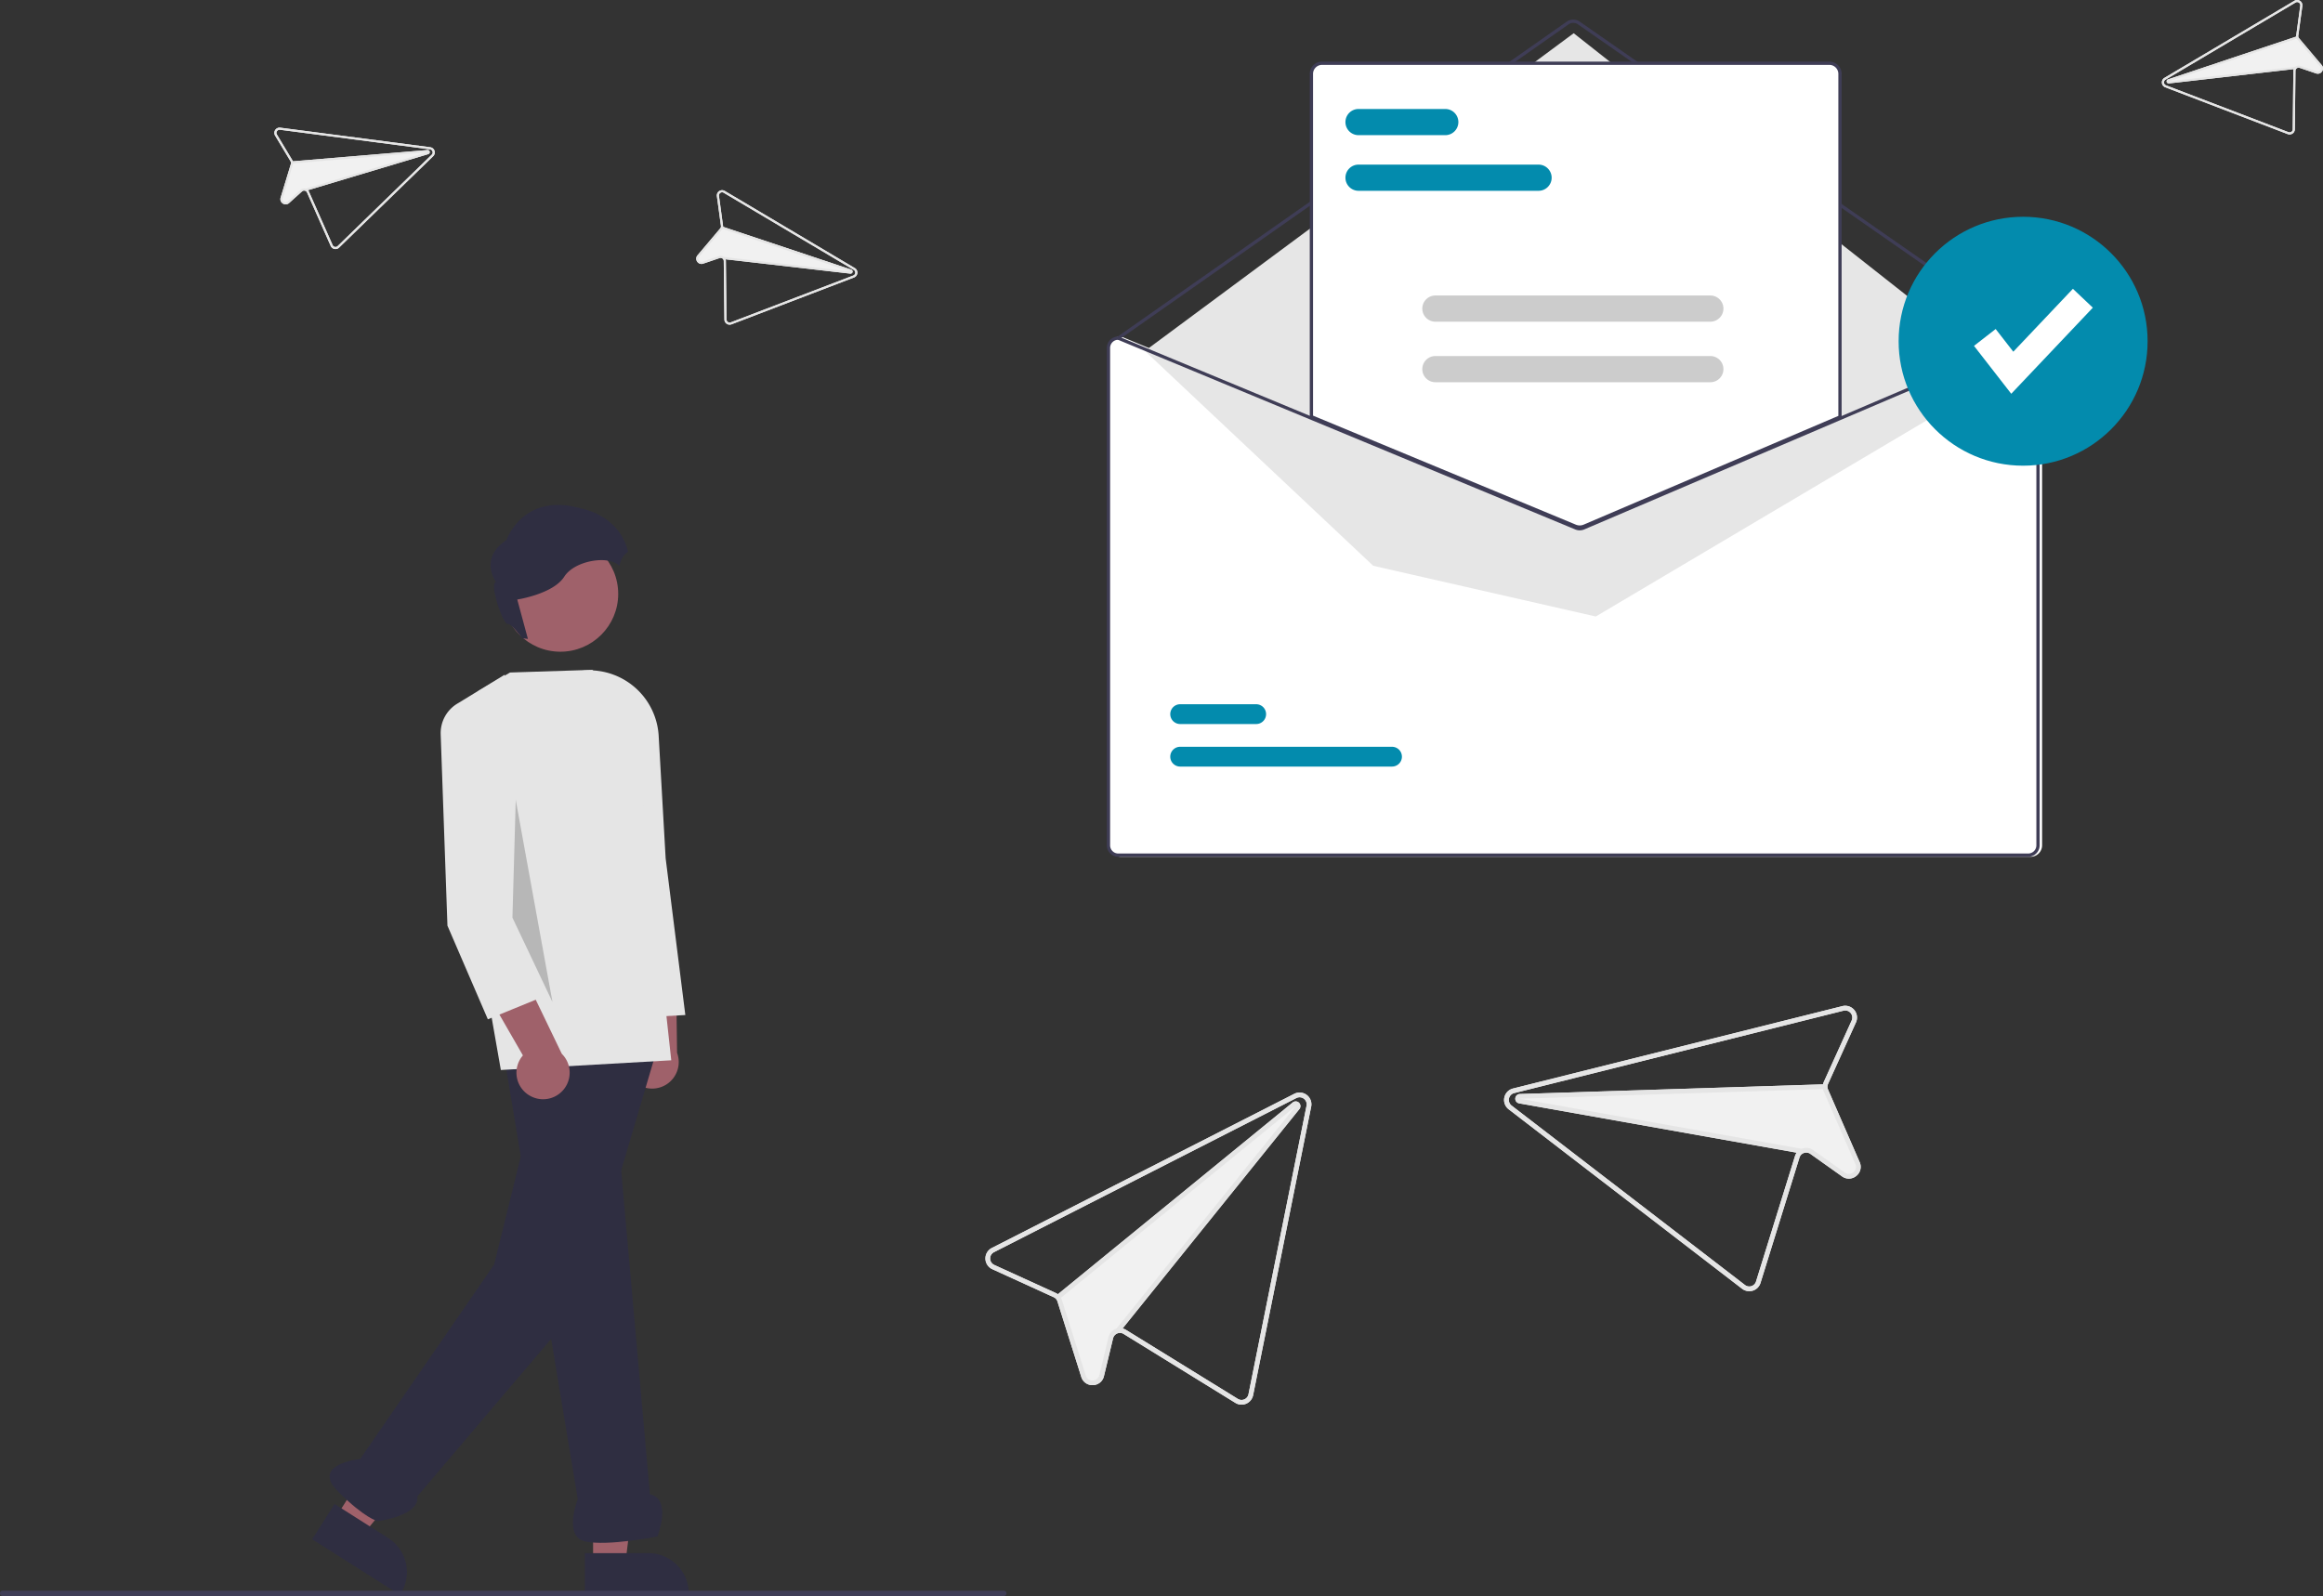 <?xml version="1.0" encoding="UTF-8" standalone="no"?>
<svg
   width="883.968"
   height="607.464"
   viewBox="0 0 883.968 607.464"
   role="img"
   artist="Katerina Limpitsouni"
   source="https://undraw.co/"
   version="1.1"
   id="svg31"
   sodipodi:docname="undraw_subscriber_qtime.svg"
   inkscape:version="1.4.2 (f4327f4, 2025-05-13)"
   xmlns:inkscape="http://www.inkscape.org/namespaces/inkscape"
   xmlns:sodipodi="http://sodipodi.sourceforge.net/DTD/sodipodi-0.dtd"
   xmlns="http://www.w3.org/2000/svg"
   xmlns:svg="http://www.w3.org/2000/svg">
  <rect x="0" y="0" width="883.968" height="607.464" fill="#333333" stroke="none"/>
  <defs
     id="defs31" />
  <sodipodi:namedview
     id="namedview31"
     pagecolor="#ffffff"
     bordercolor="#000000"
     borderopacity="0.25"
     inkscape:showpageshadow="2"
     inkscape:pageopacity="0.0"
     inkscape:pagecheckerboard="0"
     inkscape:deskcolor="#d1d1d1"
     inkscape:zoom="1.4568763"
     inkscape:cx="441.69844"
     inkscape:cy="303.73203"
     inkscape:window-width="1920"
     inkscape:window-height="1129"
     inkscape:window-x="-8"
     inkscape:window-y="-8"
     inkscape:window-maximized="1"
     inkscape:current-layer="svg31" />
  <path
     d="M930.734,274.341h-.125l-71.49,30.527-97.813,41.767a3.155,3.155,0,0,1-2.416.012L657.975,304.78l-73.246-30.39-.112-.05h-.125a4.364,4.364,0,0,0-4.359,4.359V468.012a4.364,4.364,0,0,0,4.359,4.359H930.734a4.364,4.364,0,0,0,4.359-4.359V278.7A4.364,4.364,0,0,0,930.734,274.341Z"
     transform="translate(-158.016 -146.268)"
     fill="#fff"
     id="path1" />
  <path
     d="M931.045,275.586a.621.621,0,0,1-.355-.112L758.466,155.533a3.123,3.123,0,0,0-3.567.006L583.916,275.473a.623.623,0,0,1-.715-1.02l170.983-119.934a4.373,4.373,0,0,1,4.994-.008l172.223,119.941a.623.623,0,0,1-.356,1.134Z"
     transform="translate(-158.016 -146.268)"
     fill="#3f3d56"
     id="path2" />
  <polygon
     points="435.67 133.57 598.834 12.645 763.237 142.174 607.241 234.65 522.549 215.346 435.67 133.57"
     fill="#e6e6e6"
     id="polygon2" />
  <path
     d="M687.714,438.037h-80.607a3.766,3.766,0,0,1-.011-7.532h80.618a3.766,3.766,0,0,1,.011,7.532Z"
     transform="translate(-158.016 -146.268)"
     fill="#038bad"
     id="path3" />
  <path
     d="M636.027,421.846h-28.92a3.766,3.766,0,0,1-.011-7.532H636.027a3.766,3.766,0,1,1,.011,7.532Z"
     transform="translate(-158.016 -146.268)"
     fill="#038bad"
     id="path4" />
  <path
     d="M759.145,347.191a4.71,4.71,0,0,1-1.787-.35L656.73,305.087V174.391a4.364,4.364,0,0,1,4.359-4.359H854.137a4.364,4.364,0,0,1,4.359,4.359V305.179l-.189.081-97.322,41.561A4.743,4.743,0,0,1,759.145,347.191Z"
     transform="translate(-158.016 -146.268)"
     fill="#fff"
     id="path5" />
  <path
     d="M759.145,347.502a5.027,5.027,0,0,1-1.905-.373L656.418,305.295V174.391a4.676,4.676,0,0,1,4.671-4.671H854.137a4.676,4.676,0,0,1,4.671,4.671V305.384L761.108,347.107A5.05,5.05,0,0,1,759.145,347.502ZM657.664,304.463,757.715,345.978a3.81,3.81,0,0,0,2.907-.017L857.562,304.562V174.391a3.429,3.429,0,0,0-3.425-3.425H661.089a3.429,3.429,0,0,0-3.425,3.425Z"
     transform="translate(-158.016 -146.268)"
     fill="#3f3d56"
     id="path6" />
  <path
     d="M929.8,274.341h-.125L858.185,304.867l-97.813,41.767a3.155,3.155,0,0,1-2.416.012L657.041,304.78l-73.246-30.39-.112-.05H583.558a4.364,4.364,0,0,0-4.359,4.359V468.012a4.364,4.364,0,0,0,4.359,4.359H929.8a4.364,4.364,0,0,0,4.359-4.359V278.7A4.364,4.364,0,0,0,929.8,274.341Zm3.114,193.671a3.115,3.115,0,0,1-3.114,3.114H583.558a3.115,3.115,0,0,1-3.114-3.114V278.7a3.121,3.121,0,0,1,2.995-3.114L657.041,306.125l100.435,41.674a4.434,4.434,0,0,0,3.388-.019L858.185,306.218,929.924,275.586a3.124,3.124,0,0,1,2.989,3.114Z"
     transform="translate(-158.016 -146.268)"
     fill="#3f3d56"
     id="path7" />
  <path
     d="M743.479,218.887H674.978a4.982,4.982,0,0,1,0-9.964h68.501a4.982,4.982,0,0,1,0,9.964Z"
     transform="translate(-158.016 -146.268)"
     fill="#038bad"
     id="path8" />
  <path
     d="M707.983,197.714H674.978a4.982,4.982,0,0,1,0-9.964h33.005a4.982,4.982,0,0,1,0,9.964Z"
     transform="translate(-158.016 -146.268)"
     fill="#038bad"
     id="path9" />
  <path
     d="M808.847,268.706H704.227a4.982,4.982,0,0,1,0-9.964H808.847a4.982,4.982,0,0,1,0,9.964Z"
     transform="translate(-158.016 -146.268)"
     fill="#ccc"
     id="path10" />
  <path
     d="M808.847,291.747H704.227a4.982,4.982,0,0,1,0-9.964H808.847a4.982,4.982,0,0,1,0,9.964Z"
     transform="translate(-158.016 -146.268)"
     fill="#ccc"
     id="path11" />
  <circle
     cx="769.853"
     cy="129.878"
     r="47.371"
     fill="#038bad"
     id="circle11" />
  <polygon
     points="765.339 149.875 751.161 131.644 759.406 125.231 766.119 133.863 788.798 109.922 796.382 117.107 765.339 149.875"
     fill="#fff"
     id="polygon11" />
  <path
     d="M397.781,556.121a10.056,10.056,0,0,1,4.214-14.832l-3.081-35.602,16.326,8.848.423,32.452a10.11,10.11,0,0,1-17.882,9.134Z"
     transform="translate(-158.016 -146.268)"
     fill="#9f616a"
     id="path12" />
  <path
     d="M400.875,533.598l-.133-.336-18.012-45.503-2.858-86.253.48-.034a26.466,26.466,0,0,1,28.321,25.113l2.642,46.374,7.489,59.643Z"
     transform="translate(-158.016 -146.268)"
     fill="#e5e5e5"
     id="path13" />
  <polygon
     points="127.8 577.505 138.154 584.07 168.401 547.255 153.119 537.567 127.8 577.505"
     fill="#9f616a"
     id="polygon13" />
  <path
     d="M285.318,718.718l20.392,12.927.001.001a15.387,15.387,0,0,1,4.756,21.233l-.268.422-33.387-21.166Z"
     transform="translate(-158.016 -146.268)"
     fill="#2f2e41"
     id="path14" />
  <polygon
     points="225.692 595.15 237.952 595.149 243.784 547.861 225.69 547.862 225.692 595.15"
     fill="#9f616a"
     id="polygon14" />
  <path
     d="M380.581,737.415l24.144-.001h.001a15.387,15.387,0,0,1,15.386,15.386v.5l-39.531.001Z"
     transform="translate(-158.016 -146.268)"
     fill="#2f2e41"
     id="path15" />
  <path
     d="M349.019,543.284,377.881,716.886s-5.678,14.195,2.839,16.087,27.443-1.893,27.443-1.893,5.678-14.195-2.839-16.087l-16.087-181.389Z"
     transform="translate(-158.016 -146.268)"
     fill="#2f2e41"
     id="path16" />
  <path
     d="M366.053,546.38l-19.995,81.174-50.978,74.02s-18.926,1.893-8.517,12.302S301.704,725.232,301.704,725.232s16.087-1.893,15.141-9.463l62.673-73.771,29.118-98.457Z"
     transform="translate(-158.016 -146.268)"
     fill="#2f2e41"
     id="path17" />
  <path
     d="M348.603,553.529l-4.829-27.558c-7.272-7.601,6.468-26.392,8-28.433l-.899-11.686a3.507,3.507,0,0,1-1.993-1.085c-4.511-4.601-4.208-22.751-4.193-23.521L339.712,409.462l12.386-7.226,31.322-1.01L398.716,414.483l14.733,135.352-.525.029Z"
     transform="translate(-158.016 -146.268)"
     fill="#e5e5e5"
     id="path18" />
  <path
     d="M359.443,563.194a10.056,10.056,0,0,1-2.443-15.225l-17.825-30.971,18.535,1.127,14.086,29.238a10.11,10.11,0,0,1-12.353,15.83Z"
     transform="translate(-158.016 -146.268)"
     fill="#9f616a"
     id="path19" />
  <path
     d="M343.658,534.233,328.281,498.589l-2.57-72.812a13.098,13.098,0,0,1,6.607-11.862l17.739-10.84,3.827,76.544L365.331,525.367Z"
     transform="translate(-158.016 -146.268)"
     fill="#e5e5e5"
     id="path20" />
  <circle
     cx="213.238"
     cy="226.044"
     r="22.008"
     fill="#9f616a"
     id="circle20" />
  <path
     d="M379.212,339.816c-22.165-6.392-28.456,11.979-28.456,11.979-10.684,7.088-3.995,15.975-3.995,15.975-2.696.599,2.694,16.375,4.492,15.975.959-.213,3.425,2.731,5.517,5.522a11.07,11.07,0,0,1,2.137.205l-4.058-15.013s13.679-2.096,17.873-8.685c4.012-6.304,17.221-8.295,20.98-4.084a9.505,9.505,0,0,1,1.341-3.404,6.801,6.801,0,0,1,1.971-1.976C393.689,342.187,379.212,339.816,379.212,339.816Z"
     transform="translate(-158.016 -146.268)"
     fill="#2f2e41"
     id="path21" />
  <polyline
     points="196.224 305.464 194.996 349.275 210.238 381.401 196.224 304.299"
     opacity="0.2"
     id="polyline21" />
  <path
     d="M540.016,753.732h-381a1,1,0,1,1,0-2h381a1,1,0,0,1,0,2Z"
     transform="translate(-158.016 -146.268)"
     fill="#3f3d56"
     id="path22" />
  <path
     d="m 275.797,72.675 a 1.999,1.999 0 0 0 -2.998,1.991 l 1.544,11.323 a 1.3,1.3 0 0 1 -0.034,0.499 1.221,1.221 0 0 1 -0.237,0.436 l -8.647,10.244 a 1.954,1.954 0 0 0 -0.127,2.414 l 0.009,0.013 a 1.951,1.951 0 0 0 2.283,0.752 l 6.244,-2.119 a 1.202,1.202 0 0 1 1.208,0.272 1.162,1.162 0 0 1 0.372,0.854 l 0.244,22.249 a 1.984,1.984 0 0 0 0.874,1.629 2.004,2.004 0 0 0 1.832,0.213 l 46.607,-17.825 a 1.998,1.998 0 0 0 0.307,-3.586 l -0.635,-0.377 -48.847,-28.982 z m -2.209,1.882 a 1.201,1.201 0 0 1 1.802,-1.193 l 48.832,28.973 0.65,0.385 a 1.201,1.201 0 0 1 -0.183,2.151 l -46.607,17.825 a 1.198,1.198 0 0 1 -1.624,-1.106 l -0.244,-22.249 a 1.915,1.915 0 0 0 -0.112,-0.646 l 47.45,5.452 a 0.8,0.8 0 0 0 0.48,-1.497 0.696,0.696 0 0 0 -0.125,-0.054 L 275.147,86.322 a 1.97,1.97 0 0 0 -0.014,-0.442 l -1.544,-11.323 z"
     fill="#f1f1f1"
     id="path23" />
  <path
     d="m 275.797,72.675 a 1.999,1.999 0 0 0 -2.998,1.991 l 1.544,11.323 a 1.3,1.3 0 0 1 -0.034,0.499 1.221,1.221 0 0 1 -0.237,0.436 l -8.647,10.244 a 1.954,1.954 0 0 0 -0.127,2.414 l 0.009,0.013 a 1.951,1.951 0 0 0 2.283,0.752 l 6.244,-2.119 a 1.202,1.202 0 0 1 1.208,0.272 1.162,1.162 0 0 1 0.372,0.854 l 0.244,22.249 a 1.984,1.984 0 0 0 0.874,1.629 2.004,2.004 0 0 0 1.832,0.213 l 46.607,-17.825 a 1.998,1.998 0 0 0 0.307,-3.586 l -0.635,-0.377 -48.847,-28.982 z m -2.209,1.882 a 1.201,1.201 0 0 1 1.802,-1.193 l 48.832,28.973 0.65,0.385 a 1.201,1.201 0 0 1 -0.183,2.151 l -46.607,17.825 a 1.198,1.198 0 0 1 -1.624,-1.106 l -0.244,-22.249 a 1.915,1.915 0 0 0 -0.112,-0.646 1.943,1.943 0 0 0 -0.512,-0.782 c -0.032,-0.032 -0.066,-0.061 -0.101,-0.09 l -0.002,-0.003 a 1.992,1.992 0 0 0 -1.908,-0.351 l -6.248,2.122 a 1.162,1.162 0 0 1 -1.369,-0.456 l -0.005,-0.007 a 1.16,1.16 0 0 1 0.077,-1.447 l 8.647,-10.243 a 1.889,1.889 0 0 0 0.239,-0.35 l 0.003,-0.002 a 1.916,1.916 0 0 0 0.152,-0.377 1.857,1.857 0 0 0 0.071,-0.389 1.97,1.97 0 0 0 -0.014,-0.442 l -1.544,-11.323 z"
     fill="#e5e5e5"
     id="path24" />
  <path
     d="m 275.147,86.322 48.761,16.276 a 0.697,0.697 0 0 1 0.125,0.054 0.8,0.8 0 0 1 -0.48,1.497 l -47.45,-5.452 -0.838,-0.095 0.093,-0.792 0.13,0.012 0.002,0.003 48.154,5.529 -48.72,-16.266 -0.003,0.002 -0.211,-0.073 0.253,-0.758 z"
     fill="#e5e5e5"
     id="path25" />
  <path
     d="m 106.653,48.596 a 1.999,1.999 0 0 0 -1.969,3.012 l 5.888,9.795 a 1.3,1.3 0 0 1 0.166,0.472 1.221,1.221 45 0 1 -0.046,0.494 l -3.901,12.825 a 1.954,1.954 45 0 0 0.836,2.268 l 0.013,0.009 a 1.951,1.951 45 0 0 2.394,-0.21 l 4.901,-4.412 a 1.202,1.202 45 0 1 1.217,-0.227 1.162,1.162 0 0 1 0.679,0.638 l 9.006,20.346 a 1.984,1.984 0 0 0 1.446,1.152 2.004,2.004 0 0 0 1.768,-0.527 l 35.787,-34.773 a 1.998,1.998 0 0 0 -1.134,-3.416 l -0.732,-0.096 -56.32,-7.348 z m -1.287,2.601 a 1.201,1.201 45 0 1 1.185,-1.807 l 56.303,7.346 0.749,0.098 a 1.201,1.201 0 0 1 0.681,2.048 l -35.787,34.773 a 1.198,1.198 0 0 1 -1.929,-0.375 l -9.006,-20.346 a 1.915,1.915 0 0 0 -0.358,-0.549 l 45.75,-13.72 a 0.8,0.8 0 0 0 -0.15,-1.565 0.696,0.696 0 0 0 -0.136,-6.44e-4 l -51.226,4.291 a 1.97,1.97 45 0 0 -0.188,-0.4 l -5.888,-9.795 z"
     fill="#f1f1f1"
     id="path23-4" />
  <path
     d="m 106.653,48.596 a 1.999,1.999 0 0 0 -1.969,3.012 l 5.888,9.795 a 1.3,1.3 0 0 1 0.166,0.472 1.221,1.221 45 0 1 -0.046,0.494 l -3.901,12.825 a 1.954,1.954 45 0 0 0.836,2.268 l 0.013,0.009 a 1.951,1.951 45 0 0 2.394,-0.21 l 4.901,-4.412 a 1.202,1.202 45 0 1 1.217,-0.227 1.162,1.162 0 0 1 0.679,0.638 l 9.006,20.346 a 1.984,1.984 0 0 0 1.446,1.152 2.004,2.004 0 0 0 1.768,-0.527 l 35.787,-34.773 a 1.998,1.998 0 0 0 -1.134,-3.416 l -0.732,-0.096 -56.32,-7.348 z m -1.287,2.601 a 1.201,1.201 45 0 1 1.185,-1.807 l 56.303,7.346 0.749,0.098 a 1.201,1.201 0 0 1 0.681,2.048 l -35.787,34.773 a 1.198,1.198 0 0 1 -1.929,-0.375 l -9.006,-20.346 a 1.915,1.915 0 0 0 -0.358,-0.549 1.943,1.943 0 0 0 -0.779,-0.517 c -0.041,-0.017 -0.085,-0.03 -0.129,-0.043 l -0.003,-0.002 a 1.992,1.992 0 0 0 -1.891,0.431 l -4.903,4.416 a 1.162,1.162 0 0 1 -1.438,0.121 l -0.007,-0.004 a 1.16,1.16 0 0 1 -0.5,-1.36 l 3.902,-12.825 a 1.889,1.889 0 0 0 0.081,-0.416 l 0.002,-0.003 a 1.916,1.916 45 0 0 -0.009,-0.406 1.857,1.857 0 0 0 -0.088,-0.385 1.97,1.97 0 0 0 -0.188,-0.4 l -5.888,-9.795 z"
     fill="#e5e5e5"
     id="path24-5" />
  <path
     d="m 111.441,61.392 51.226,-4.291 a 0.697,0.697 0 0 1 0.136,6.45e-4 0.8,0.8 0 0 1 0.15,1.565 l -45.75,13.72 -0.808,0.243 -0.228,-0.765 0.124,-0.04 0.003,0.002 46.426,-13.927 -51.184,4.284 -0.002,0.003 -0.222,0.016 -0.067,-0.796 z"
     fill="#e5e5e5"
     id="path25-5" />
  <path
     d="M1031.128,146.546,982.281,175.528l-.635.377a1.998,1.998,0,0,0,.307,3.586l46.607,17.825a2.004,2.004,0,0,0,1.832-.213,1.984,1.984,0,0,0,.874-1.629l.244-22.249a1.162,1.162,0,0,1,.372-.854,1.202,1.202,0,0,1,1.208-.272l6.244,2.119a1.951,1.951,0,0,0,2.283-.752l.009-.013a1.954,1.954,0,0,0-.127-2.414l-8.647-10.244a1.221,1.221,0,0,1-.237-.436,1.3,1.3,0,0,1-.034-.499l1.544-11.323a1.999,1.999,0,0,0-2.998-1.991Zm2.209,1.882-1.544,11.323a1.97,1.97,0,0,0-.014.442L983.018,176.47a.696.696,0,0,0-.125.054.8.8,0,0,0,.48,1.497l47.45-5.452a1.915,1.915,0,0,0-.112.646l-.244,22.249a1.198,1.198,0,0,1-1.624,1.106l-46.607-17.825a1.201,1.201,0,0,1-.183-2.151l.65-.385,48.832-28.973a1.201,1.201,0,0,1,1.802,1.193Z"
     transform="translate(-158.016 -146.268)"
     fill="#f1f1f1"
     id="path26" />
  <path
     d="M1031.128,146.546,982.281,175.528l-.635.377a1.998,1.998,0,0,0,.307,3.586l46.607,17.825a2.004,2.004,0,0,0,1.832-.213,1.984,1.984,0,0,0,.874-1.629l.244-22.249a1.162,1.162,0,0,1,.372-.854,1.202,1.202,0,0,1,1.208-.272l6.244,2.119a1.951,1.951,0,0,0,2.283-.752l.009-.013a1.954,1.954,0,0,0-.127-2.414l-8.647-10.244a1.221,1.221,0,0,1-.237-.436,1.3,1.3,0,0,1-.034-.499l1.544-11.323a1.999,1.999,0,0,0-2.998-1.991Zm2.209,1.882-1.544,11.323a1.97,1.97,0,0,0-.014.442,1.857,1.857,0,0,0,.071.389,1.916,1.916,0,0,0,.152.377l.003.002a1.889,1.889,0,0,0,.239.35l8.647,10.243a1.16,1.16,0,0,1,.077,1.447l-.005.007a1.162,1.162,0,0,1-1.369.456l-6.248-2.122a1.992,1.992,0,0,0-1.908.351l-.002.003c-.035.029-.07.059-.101.09a1.943,1.943,0,0,0-.512.782,1.915,1.915,0,0,0-.112.646l-.244,22.249a1.198,1.198,0,0,1-1.624,1.106l-46.607-17.825a1.201,1.201,0,0,1-.183-2.151l.65-.385,48.832-28.973a1.201,1.201,0,0,1,1.802,1.193Z"
     transform="translate(-158.016 -146.268)"
     fill="#e5e5e5"
     id="path27" />
  <path
     d="M1031.963,160.131l.253.758-.211.073-.003-.002-48.72,16.266,48.154-5.529.002-.003.13-.012.093.792-.838.095-47.45,5.452a.8.8,0,0,1-.48-1.497.697.697,0,0,1,.125-.054l48.761-16.276Z"
     transform="translate(-158.016 -146.268)"
     fill="#e5e5e5"
     id="path28" />
  <g
     id="g31"
     transform="matrix(2.245,0,0,2.245,-644.335,-434.728)">
    <path
       d="m 613.142,551.49 a 1.999,1.999 0 0 0 0.081,3.598 l 10.396,4.747 a 1.3,1.3 0 0 1 0.404,0.295 1.221,1.221 0 0 1 0.242,0.434 l 4.037,12.783 a 1.954,1.954 0 0 0 1.972,1.397 l 0.016,-6.7e-4 a 1.951,1.951 0 0 0 1.856,-1.527 l 1.546,-6.411 a 1.202,1.202 0 0 1 0.875,-0.875 1.162,1.162 0 0 1 0.921,0.142 l 18.936,11.684 a 1.984,1.984 0 0 0 1.844,0.132 2.004,2.004 0 0 0 1.16,-1.435 l 9.842,-48.919 a 1.998,1.998 0 0 0 -2.867,-2.176 l -0.658,0.335 -50.601,25.798 z m 0.41,2.873 a 1.201,1.201 0 0 1 -0.045,-2.16 l 50.585,-25.789 0.673,-0.343 a 1.201,1.201 0 0 1 1.72,1.304 l -9.842,48.919 a 1.198,1.198 0 0 1 -1.802,0.782 l -18.935,-11.684 a 1.915,1.915 0 0 0 -0.606,-0.251 l 29.967,-37.192 a 0.8,0.8 0 0 0 -1.009,-1.205 0.696,0.696 0 0 0 -0.113,0.077 l -39.816,32.515 a 1.97,1.97 0 0 0 -0.381,-0.224 l -10.396,-4.747 z"
       transform="translate(-158.016,-146.268)"
       fill="#f1f1f1"
       id="path29" />
    <path
       d="m 613.142,551.49 a 1.999,1.999 0 0 0 0.081,3.598 l 10.396,4.747 a 1.3,1.3 0 0 1 0.404,0.295 1.221,1.221 0 0 1 0.242,0.434 l 4.037,12.783 a 1.954,1.954 0 0 0 1.972,1.397 l 0.016,-6.7e-4 a 1.951,1.951 0 0 0 1.856,-1.527 l 1.546,-6.411 a 1.202,1.202 0 0 1 0.875,-0.875 1.162,1.162 0 0 1 0.921,0.142 l 18.936,11.684 a 1.984,1.984 0 0 0 1.844,0.132 2.004,2.004 0 0 0 1.16,-1.435 l 9.842,-48.919 a 1.998,1.998 0 0 0 -2.867,-2.176 l -0.658,0.335 -50.601,25.798 z m 0.41,2.873 a 1.201,1.201 0 0 1 -0.045,-2.16 l 50.585,-25.789 0.673,-0.343 a 1.201,1.201 0 0 1 1.72,1.304 l -9.842,48.919 a 1.198,1.198 0 0 1 -1.802,0.782 l -18.935,-11.684 a 1.915,1.915 0 0 0 -0.606,-0.251 1.943,1.943 0 0 0 -0.935,0.015 c -0.043,0.01 -0.087,0.024 -0.13,0.037 l -0.004,1.6e-4 a 1.992,1.992 0 0 0 -1.316,1.425 l -1.546,6.415 a 1.162,1.162 0 0 1 -1.117,0.913 l -0.008,3.2e-4 a 1.16,1.16 0 0 1 -1.182,-0.838 l -4.037,-12.783 a 1.89,1.89 0 0 0 -0.168,-0.389 l -1.5e-4,-0.004 a 1.915,1.915 0 0 0 -0.237,-0.33 1.857,1.857 0 0 0 -0.291,-0.268 1.97,1.97 0 0 0 -0.381,-0.224 l -10.396,-4.747 z"
       transform="translate(-158.016,-146.268)"
       fill="#e5e5e5"
       id="path30" />
    <path
       d="m 624.329,559.333 39.816,-32.515 a 0.697,0.697 0 0 1 0.113,-0.077 0.8,0.8 0 0 1 1.009,1.205 l -29.967,37.192 -0.528,0.657 -0.62,-0.502 0.08,-0.103 0.004,-1.6e-4 30.408,-37.746 -39.785,32.486 1.5e-4,0.004 -0.174,0.139 -0.505,-0.619 z"
       fill="#e5e5e5"
       id="path31"
       transform="translate(-158.016,-146.268)" />
  </g>
  <g
     id="g31-9"
     transform="matrix(-1.693,1.475,1.475,1.693,873.9,-974.414)">
    <path
       d="m 613.142,551.49 a 1.999,1.999 0 0 0 0.081,3.598 l 10.396,4.747 a 1.3,1.3 0 0 1 0.404,0.295 1.221,1.221 0 0 1 0.242,0.434 l 4.037,12.783 a 1.954,1.954 0 0 0 1.972,1.397 l 0.016,-6.7e-4 a 1.951,1.951 0 0 0 1.856,-1.527 l 1.546,-6.411 a 1.202,1.202 0 0 1 0.875,-0.875 1.162,1.162 0 0 1 0.921,0.142 l 18.936,11.684 a 1.984,1.984 0 0 0 1.844,0.132 2.004,2.004 0 0 0 1.16,-1.435 l 9.842,-48.919 a 1.998,1.998 0 0 0 -2.867,-2.176 l -0.658,0.335 -50.601,25.798 z m 0.41,2.873 a 1.201,1.201 0 0 1 -0.045,-2.16 l 50.585,-25.789 0.673,-0.343 a 1.201,1.201 0 0 1 1.72,1.304 l -9.842,48.919 a 1.198,1.198 0 0 1 -1.802,0.782 l -18.935,-11.684 a 1.915,1.915 0 0 0 -0.606,-0.251 l 29.967,-37.192 a 0.8,0.8 0 0 0 -1.009,-1.205 0.696,0.696 0 0 0 -0.113,0.077 l -39.816,32.515 a 1.97,1.97 0 0 0 -0.381,-0.224 l -10.396,-4.747 z"
       transform="translate(-158.016,-146.268)"
       fill="#f1f1f1"
       id="path29-4" />
    <path
       d="m 613.142,551.49 a 1.999,1.999 0 0 0 0.081,3.598 l 10.396,4.747 a 1.3,1.3 0 0 1 0.404,0.295 1.221,1.221 0 0 1 0.242,0.434 l 4.037,12.783 a 1.954,1.954 0 0 0 1.972,1.397 l 0.016,-6.7e-4 a 1.951,1.951 0 0 0 1.856,-1.527 l 1.546,-6.411 a 1.202,1.202 0 0 1 0.875,-0.875 1.162,1.162 0 0 1 0.921,0.142 l 18.936,11.684 a 1.984,1.984 0 0 0 1.844,0.132 2.004,2.004 0 0 0 1.16,-1.435 l 9.842,-48.919 a 1.998,1.998 0 0 0 -2.867,-2.176 l -0.658,0.335 -50.601,25.798 z m 0.41,2.873 a 1.201,1.201 0 0 1 -0.045,-2.16 l 50.585,-25.789 0.673,-0.343 a 1.201,1.201 0 0 1 1.72,1.304 l -9.842,48.919 a 1.198,1.198 0 0 1 -1.802,0.782 l -18.935,-11.684 a 1.915,1.915 0 0 0 -0.606,-0.251 1.943,1.943 0 0 0 -0.935,0.015 c -0.043,0.01 -0.087,0.024 -0.13,0.037 l -0.004,1.6e-4 a 1.992,1.992 0 0 0 -1.316,1.425 l -1.546,6.415 a 1.162,1.162 0 0 1 -1.117,0.913 l -0.008,3.2e-4 a 1.16,1.16 0 0 1 -1.182,-0.838 l -4.037,-12.783 a 1.89,1.89 0 0 0 -0.168,-0.389 l -1.5e-4,-0.004 a 1.915,1.915 0 0 0 -0.237,-0.33 1.857,1.857 0 0 0 -0.291,-0.268 1.97,1.97 0 0 0 -0.381,-0.224 l -10.396,-4.747 z"
       transform="translate(-158.016,-146.268)"
       fill="#e5e5e5"
       id="path30-8" />
    <path
       d="m 624.329,559.333 39.816,-32.515 a 0.697,0.697 0 0 1 0.113,-0.077 0.8,0.8 0 0 1 1.009,1.205 l -29.967,37.192 -0.528,0.657 -0.62,-0.502 0.08,-0.103 0.004,-1.6e-4 30.408,-37.746 -39.785,32.486 1.5e-4,0.004 -0.174,0.139 -0.505,-0.619 z"
       fill="#e5e5e5"
       id="path31-8"
       transform="translate(-158.016,-146.268)" />
  </g>
</svg>
